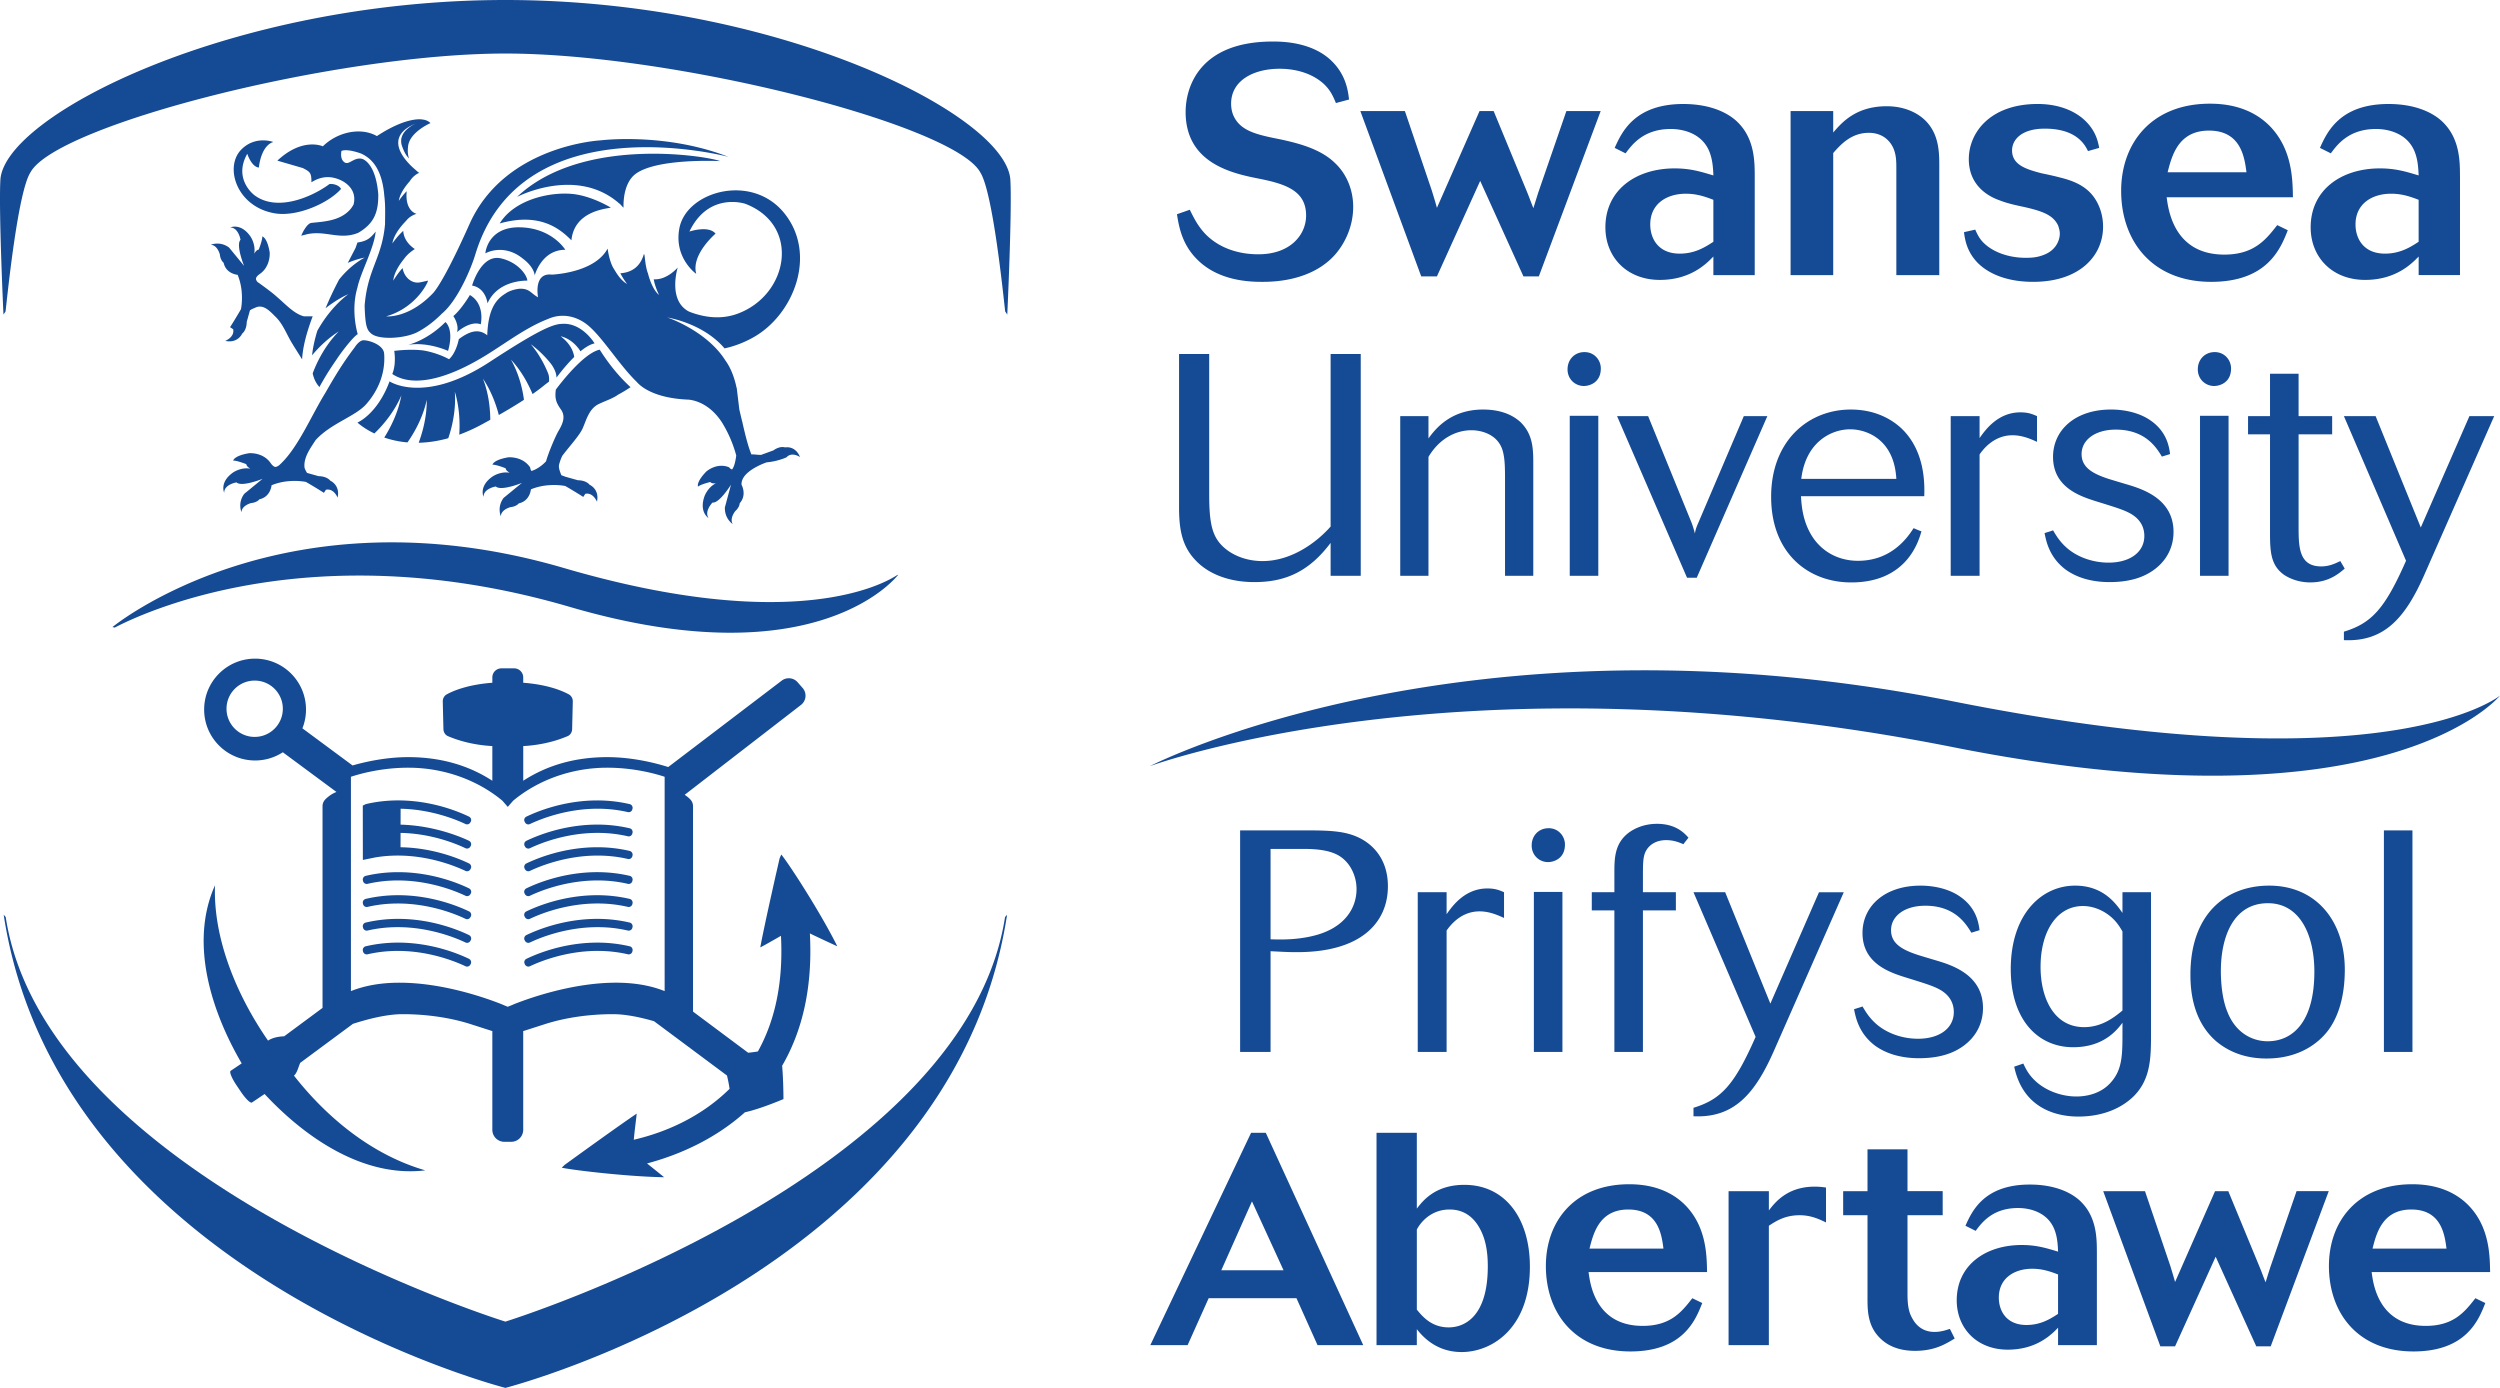 <svg xmlns="http://www.w3.org/2000/svg" width="1025.161" height="569.132" viewBox="0 0 1025.161 569.132"><g fill="#154A95"><path d="M343.354 388.05c-6.595-13.333-19.575-33.487-22.975-37.646l-.679 1.546c-.066.275-6.016 26.117-7.941 36.55 1.554-.787 4.208-2.308 6.466-3.596l2.03-1.162.062 1.53c.72 17.69-2.442 33.05-9.404 45.653l-.125.234c-1.28.225-2.638.4-3.992.533l-22.608-16.867V330.6a4.012 4.012 0 0 0-1.18-2.85 14.131 14.131 0 0 0-2.245-1.829l47.696-36.858a4.787 4.787 0 0 0 .666-6.95c-.691-.784-1.375-1.571-2.062-2.354a4.788 4.788 0 0 0-6.504-.655l-46.546 35.43c-4.63-1.471-14.321-4.059-24.984-4.059-13.033 0-24.587 3.254-34.47 9.684v-14.217c4.687-.254 11.408-1.18 18.208-4.08 1.096-.458 1.82-1.6 1.846-2.874l.27-11.313c.03-1.225-.587-2.358-1.591-2.916-2.625-1.455-8.563-4.009-18.738-4.792v-2.18a3.72 3.72 0 0 0-3.72-3.72h-5.226a3.716 3.716 0 0 0-3.716 3.72v2.18c-10.175.783-16.113 3.337-18.742 4.792-1 .558-1.617 1.687-1.587 2.916l.27 11.313c.03 1.275.755 2.416 1.842 2.875 6.804 2.896 13.53 3.825 18.213 4.079v14.217c-9.88-6.43-21.438-9.684-34.471-9.684-9.221 0-17.717 1.938-22.842 3.413l-20.57-15.225a20.742 20.742 0 0 0 1.474-7.7c0-11.53-9.346-20.875-20.879-20.875s-20.883 9.346-20.883 20.875c0 11.533 9.35 20.883 20.883 20.883 4.196 0 8.1-1.242 11.375-3.37l22.004 16.287c-2 .741-3.562 2.02-4.541 3a3.998 3.998 0 0 0-1.18 2.85v82.696l-15.737 11.646c-2.463.07-4.98.65-6.604 1.77-12.525-18.066-22.55-41.391-21.759-63.683-10.537 23.575-1.529 51.625 10.95 73.02l-4.533 3.05c-.596.405.446 2.993 2.317 5.788l1.937 2.871c1.88 2.792 3.884 4.734 4.484 4.334l5.183-3.492c16.725 17.962 40.587 34.38 65.892 31.304-21.588-6.233-40.138-21.346-53.85-38.846 1.262-.996 1.775-3.391 2.566-5.233l21.617-15.996c6.296-2.037 13.942-3.967 20.362-3.967 10.188 0 19.809 1.513 27.792 4.046-.017.034.092.067.313.1l8.725 2.804a4.554 4.554 0 0 0-.025.48v39.979a4.932 4.932 0 0 0 4.929 4.933h2.8a4.934 4.934 0 0 0 4.937-4.933v-39.98c0-.162-.004-.324-.025-.479l8.73-2.804c.22-.029.329-.066.312-.1 7.975-2.533 17.604-4.046 27.788-4.046 5.266 0 11.35 1.296 16.841 2.888l29.909 22.27c.425 1.767.812 3.634 1.062 5.463-12.525 12.35-27.542 18-38.008 20.563l-1.275.312.129-1.308c.179-1.796.396-3.621.596-5.263.179-1.462.375-3.041.466-4.141-8.633 5.825-29.404 20.929-29.529 21.008l-1.208 1.167c5.442 1.125 27.775 3.708 41.996 3.904a766.652 766.652 0 0 0-5.588-4.508l-1.42-1.134 1.75-.496c10.612-2.991 25.462-8.929 38.383-20.487 6.583-1.442 15.804-5.421 15.804-5.421s0-7.35-.538-13.67c8.475-14.572 12.334-32.288 11.442-52.7l-.067-1.56 1.405.684c2.55 1.225 7.087 3.333 9.845 4.604zm-238.916-85.87c-6.384 0-11.55-5.171-11.55-11.546 0-6.38 5.166-11.55 11.55-11.55 6.375 0 11.541 5.17 11.541 11.55 0 6.375-5.166 11.545-11.541 11.545zm168.104 104.237c-5.688-2.288-12.38-3.45-19.925-3.45-17.25 0-34.467 5.908-41.7 8.754-1.217.567-3.621 1.463-2.696 1.117 0 0-.62-.213-2.62-1.084-7.184-2.837-24.468-8.783-41.776-8.783-7.542 0-14.233 1.163-19.925 3.45V318.53c3.321-1.112 12.38-3.725 23.521-3.725 14.53 0 28.308 4.996 38.567 13.505l2.233 2.566 2.233-2.566c10.263-8.509 24.042-13.505 38.571-13.505 11.138 0 20.2 2.613 23.521 3.725v87.888z"/><path d="M215.038 335.8a1.5 1.5 0 0 0 .125 1.204l.146.255c.258.491.775.8 1.341.8.23 0 .454-.05.659-.15 3.983-1.888 14.666-6.284 27.779-6.284 4.241 0 8.404.467 12.379 1.392l.254.042h.088c.691 0 1.3-.459 1.487-1.146l.067-.28a1.558 1.558 0 0 0-.175-1.191 1.536 1.536 0 0 0-.967-.7 58.412 58.412 0 0 0-13.304-1.513c-13.867 0-24.958 4.655-29.075 6.65-.388.18-.68.517-.804.921zm.266 11.371a1.527 1.527 0 0 0 2.005.654c3.954-1.891 14.57-6.287 27.762-6.287 4.25 0 8.42.466 12.396 1.396l.258.041h.088c.691 0 1.3-.462 1.487-1.154l.063-.267c.108-.42.041-.845-.171-1.204a1.551 1.551 0 0 0-.967-.7 58.647 58.647 0 0 0-13.304-1.512c-13.85 0-24.942 4.65-29.08 6.654a1.54 1.54 0 0 0-.8.942c-.12.395-.082.829.126 1.2l.137.237zm42.917 1.767a58.389 58.389 0 0 0-13.304-1.513c-13.85 0-24.942 4.65-29.08 6.65a1.54 1.54 0 0 0-.8.942 1.5 1.5 0 0 0 .126 1.2l.141.258c.267.492.784.8 1.346.8.23 0 .45-.054.659-.154 3.987-1.887 14.666-6.28 27.775-6.28 4.241 0 8.408.468 12.379 1.393l.258.041h.088c.695 0 1.304-.462 1.491-1.146l.067-.279c.1-.404.042-.825-.171-1.179a1.588 1.588 0 0 0-.975-.733zm-42.933 17.742c.266.491.787.8 1.346.8a1.5 1.5 0 0 0 .662-.155c3.963-1.887 14.62-6.287 27.775-6.287 4.25 0 8.42.466 12.392 1.396l.258.041h.088c.691 0 1.304-.458 1.491-1.15l.059-.266a1.546 1.546 0 0 0-.171-1.2 1.503 1.503 0 0 0-.967-.705c-4.287-1.004-8.775-1.512-13.317-1.512-13.9 0-24.962 4.65-29.079 6.65a1.56 1.56 0 0 0-.804.954c-.12.396-.08.83.125 1.188l.142.245zm42.916 1.924a58.656 58.656 0 0 0-13.308-1.512c-13.858 0-24.95 4.65-29.07 6.646-.397.187-.68.516-.805.92-.125.409-.083.838.125 1.2l.142.267c.275.492.787.8 1.346.8.225 0 .445-.054.662-.15 3.963-1.887 14.604-6.287 27.775-6.287 4.246 0 8.417.47 12.396 1.396l.254.041h.088c.691 0 1.304-.458 1.491-1.141l.063-.28a1.525 1.525 0 0 0-.175-1.187 1.552 1.552 0 0 0-.984-.713zm.017 9.705a58.7 58.7 0 0 0-13.304-1.513c-13.846 0-24.942 4.65-29.08 6.654a1.54 1.54 0 0 0-.8.942c-.124.396-.087.82.122 1.196l.145.241a1.532 1.532 0 0 0 2.005.65c3.987-1.891 14.666-6.287 27.783-6.287 4.242 0 8.404.47 12.37 1.392l.259.041h.088a1.54 1.54 0 0 0 1.491-1.141l.067-.28a1.56 1.56 0 0 0-1.146-1.895zm.021 9.737a58.43 58.43 0 0 0-13.313-1.512c-13.85 0-24.941 4.645-29.07 6.65a1.522 1.522 0 0 0-.8.937c-.125.404-.08.838.25 1.442a1.527 1.527 0 0 0 2.004.65c3.979-1.888 14.662-6.284 27.775-6.284 4.241 0 8.408.467 12.379 1.392l.258.042h.088c.696 0 1.304-.467 1.487-1.13l.063-.279c.108-.42.046-.854-.171-1.212a1.572 1.572 0 0 0-.95-.696zm-65.888-23.75c-4.112-2-15.179-6.65-29.079-6.65-4.546 0-9.029.508-13.317 1.513a1.511 1.511 0 0 0-.966.7 1.587 1.587 0 0 0-.175 1.191l.066.284c.188.67.8 1.141 1.492 1.141l.254-.016.088-.021c3.975-.925 8.141-1.396 12.391-1.396 13.15 0 23.813 4.396 27.78 6.287a1.532 1.532 0 0 0 2.004-.654l.141-.233c.209-.375.255-.8.125-1.196a1.581 1.581 0 0 0-.804-.95zm0 9.446c-4.125-1.996-15.216-6.65-29.07-6.65-4.546 0-9.021.508-13.309 1.512-.412.1-.762.346-.992.717a1.574 1.574 0 0 0-.17 1.175l.066.283c.188.675.8 1.146 1.492 1.146l.254-.016.088-.021c3.975-.93 8.145-1.396 12.395-1.396 13.163 0 23.813 4.396 27.775 6.287a1.52 1.52 0 0 0 2-.65l.142-.254c.208-.366.254-.8.13-1.212a1.503 1.503 0 0 0-.8-.921zm-.021 9.704c-4.125-1.996-15.225-6.65-29.07-6.65a58.27 58.27 0 0 0-13.309 1.517 1.5 1.5 0 0 0-.966.704 1.529 1.529 0 0 0-.171 1.18l.062.282c.184.671.8 1.146 1.488 1.146l.258-.016.088-.021c3.97-.93 8.133-1.396 12.379-1.396 13.116 0 23.796 4.396 27.775 6.283a1.533 1.533 0 0 0 2.013-.65l.141-.241c.208-.375.254-.796.13-1.192a1.6 1.6 0 0 0-.818-.946zm-.012 9.738c-4.13-1.996-15.217-6.65-29.075-6.65-4.542 0-9.02.508-13.313 1.512a1.513 1.513 0 0 0-.945.7c-.217.371-.28.8-.175 1.204l.066.271a1.56 1.56 0 0 0 1.492 1.142l.254-.017.088-.02c3.966-.926 8.133-1.392 12.379-1.392 13.112 0 23.796 4.395 27.77 6.279.209.104.434.154.663.154.558 0 1.071-.304 1.346-.8l.133-.242c.2-.362.246-.787.121-1.196a1.571 1.571 0 0 0-.804-.945zm-38.55-41.567c3.03-.52 6.167-.78 9.32-.78 13.113 0 23.792 4.397 27.776 6.288.208.1.433.15.658.15a1.54 1.54 0 0 0 1.346-.8l.142-.258c.208-.37.254-.8.133-1.192a1.578 1.578 0 0 0-.808-.954c-4.013-1.946-14.692-6.43-28.096-6.642l.016-5.887c12.663.246 22.796 4.45 26.605 6.275.208.1.429.15.662.15a1.54 1.54 0 0 0 1.346-.8l.142-.242a1.5 1.5 0 0 0 .125-1.2 1.58 1.58 0 0 0-.805-.941c-2.183-1.059-13.641-6.263-28.07-6.625l.016-6.525c12.588.254 22.754 4.45 26.584 6.262a1.53 1.53 0 0 0 2.008-.646l.142-.254c.208-.367.258-.792.125-1.204a1.519 1.519 0 0 0-.8-.917c-4.125-2-15.217-6.654-29.075-6.654-4.546 0-9.021.508-13.284 1.525l-1.212.608.029 22.28 4.975-1.017zm92.146-208.225c-.113.016-.325-.004-.438.004.009.012.438-.004.438-.004-6.608 1.383-16.28 14.062-17.996 16.383-.475 3.721.15 5.375 2.058 8.088 2.005 2.812.955 5.633-.979 8.891-1.404 2.45-4.2 9.167-5.091 12.421-1.625 1.775-3.917 3.342-5.938 3.946-.412-.23-.583-1.458-.583-1.458-3.18-4.68-8.959-4.13-8.959-4.13-6.241 1.063-6.479 3.034-6.479 3.034 1.338-.146 5.404 1.458 5.404 1.458.017.963 1.655 1.846 1.655 1.846-3.788-.704-6.992 1.496-6.992 1.496-5.788 3.991-3.75 8.366-3.75 8.366.012-3.441 5.037-4.241 5.037-4.241 2.188 2.008 10.709-1.471 10.709-1.471l-7.496 6.146c-2.821 3.762-1.15 7.533-1.15 7.533.116-2.775 3.92-3.729 3.92-3.729 2.555-.267 3.442-1.558 3.442-1.558 4.617-.992 4.971-5.742 4.971-5.742 7.017-2.925 14.104-1.37 14.104-1.37 4.342 2.507 7.371 4.474 7.371 4.474L240 202.5c3.23-.696 4.796 3.233 4.796 3.233 1.104-5.183-2.983-6.925-2.983-6.925-1.671-1.983-4.788-1.862-4.788-1.862l-5.241-1.47c-.042-.068-1.575-.563-1.617-.643-.467-1.295-1.167-2.812-.93-4.212.363-1.45.805-2.6 1.326-3.692 2.733-3.662 6.866-8.116 8.246-11.025 1.462-3.058 2.475-7.97 6.416-10.07 1.596-.813 3.663-1.584 5.446-2.409l.004.004s.075-.033.171-.091c.946-.446 1.804-.905 2.438-1.392 3.208-1.72 5.27-3.18 5.27-3.18-2.641-2.453-7.437-7.162-12.637-15.374zm-15.883-5.472c4.829 1.197 7.512 5.338 7.995 6.138 1.959-1.604 3.963-2.866 5.788-3.245 0 0-5.158-8.659-13.433-8-.138 0-.28.008-.421.02h-.042l-.004.005c-4.221.291-11.813 4.27-29.175 15.616-26.796 17.517-41.004 7.938-41.004 7.938-5.034 13.541-13.163 16.883-13.163 16.883s2.404 2.296 6.933 4.471c.134-.12.242-.22.38-.358 1.47-1.417 3.329-3.45 5.008-5.65a46.905 46.905 0 0 0 2.346-3.338c.704-1.1 1.333-2.158 1.812-3.092.509-.925.884-1.725 1.134-2.287.262-.563.408-.883.408-.883l-.204.954a31.25 31.25 0 0 1-.609 2.512c-.266 1.038-.658 2.234-1.12 3.5-.459 1.275-1 2.617-1.617 3.93a55.89 55.89 0 0 1-3.467 6.387c2.709.93 5.88 1.68 9.504 1.992.109-.155.209-.288.321-.459a52.216 52.216 0 0 0 3.838-6.504 47.146 47.146 0 0 0 1.666-3.717c.48-1.216.896-2.375 1.192-3.383.321-1 .538-1.858.675-2.462l.23-.942s-.005.354-.017.975a30.59 30.59 0 0 1-.117 2.58 39.566 39.566 0 0 1-.43 3.653 49.655 49.655 0 0 1-.837 4.159 56.8 56.8 0 0 1-1.916 6.245c3.679-.079 7.72-.633 12.116-1.854.075-.212.142-.396.221-.633a52.19 52.19 0 0 0 1.838-7.32c.254-1.363.433-2.743.55-4.043.125-1.3.195-2.525.191-3.579a29.833 29.833 0 0 0-.054-2.554l-.046-.975s.1.342.263.942c.175.6.408 1.458.616 2.508.242 1.05.446 2.288.621 3.625.18 1.342.313 2.78.375 4.23a56.712 56.712 0 0 1-.054 6.337 69.808 69.808 0 0 0 9.088-4.109c1.245-.67 2.45-1.333 3.641-1.991a53.953 53.953 0 0 0-.383-6.025 45.444 45.444 0 0 0-.65-4.03c-.267-1.274-.554-2.47-.858-3.479a32.426 32.426 0 0 0-.792-2.425c-.208-.583-.325-.916-.325-.916l.52.82c.342.521.813 1.28 1.322 2.221.533.93 1.091 2.059 1.645 3.288a46.692 46.692 0 0 1 1.588 3.937 54.779 54.779 0 0 1 1.43 4.65c3.808-2.166 7.253-4.25 10.303-6.233a49.627 49.627 0 0 0-1.362-6.729 45.09 45.09 0 0 0-1.18-3.67c-.428-1.155-.862-2.234-1.291-3.13a30.26 30.26 0 0 0-1.07-2.167l-.434-.812s.225.254.608.691c.396.434.95 1.075 1.571 1.88.638.791 1.325 1.758 2.038 2.82a46.463 46.463 0 0 1 2.083 3.442 54.126 54.126 0 0 1 2.562 5.317c1.93-1.35 3.655-2.65 5.138-3.884h.004l1.604-1.216s.284-1.938-.446-3.604a49.869 49.869 0 0 0-1.304-2.896 43.15 43.15 0 0 0-1.841-3.384c-.634-1.062-1.267-2.041-1.855-2.837a29.447 29.447 0 0 0-1.462-1.925c-.371-.458-.58-.72-.58-.72l.73.566c.47.354 1.133.875 1.892 1.546.775.658 1.633 1.479 2.533 2.387a45.371 45.371 0 0 1 2.687 2.992c.138.158.263.329.396.491 0 0 2.342 2.917 2.321 5.755 0 0 3.254-4.546 7.27-8.484-.832-5.712-6.074-8.616-5.432-8.458zM112.85 87.504c9.025 1.459 21.863-4.183 27.004-10.029-.804-1.583-3.316-2.212-4.758-1.996-6.85 5.113-21.433 11.646-30.796 4.534 0 0-8.817-6.475-2.896-16.959 0 0 1.667 5.342 4.75 5.659 0 0 .692-8.821 5.921-10.488 0 0-7.283-2.78-13.096 3.07-7.137 7.184-1.925 23.655 13.871 26.21zm54.425 53.909c8.288-1.346 16.458 2.479 16.458 2.479 2.584-9.109-1.083-11.825-1.083-11.825-7.687 7.733-15.375 9.346-15.375 9.346zm29.863-8.421s1.929-8.242-4.45-12.017c0 0-3.38 5.77-6.796 8.646 0 0 2.458 3.42 1.529 6.575 0 0 5.375-4.883 9.717-3.204zm22.142-20.088s2.754-10.479 12.533-10.479c0 0-5.417-8.958-18.6-9.212-13.184-.259-14.146 10.408-14.146 10.408v.304c.004-.137 7.596-4.354 15.529 2.292 0-.004 4.138 2.879 4.683 6.687zm-79.142 9.959c-.784.687-1.642 1.554-2.53 2.495a46.215 46.215 0 0 0-2.65 3.063 51.89 51.89 0 0 0-4.237 6.18c-.22.374-.408.716-.588 1.037-.029.095-.066.191-.095.287-1 3.33-1.75 6.658-2.071 9.775a56.025 56.025 0 0 1 2.283-2.567 50.38 50.38 0 0 1 3.004-2.92c.996-.88 1.942-1.68 2.796-2.305a34.236 34.236 0 0 1 2.07-1.479c.51-.341.8-.537.8-.537s-.24.254-.657.704a31.84 31.84 0 0 0-1.667 1.883c-.68.784-1.404 1.75-2.154 2.804a46 46 0 0 0-2.184 3.371 51.694 51.694 0 0 0-3.329 6.659 33.8 33.8 0 0 0-.704 1.82c.475 2.188 1.375 4.1 2.817 5.613-.042-.096.466-1.038 1.287-2.42 1.734-3.08 3.654-5.984 5.671-8.91-.004-.003-.008-.003-.008-.003 3.116-4.65 7.32-9.688 8.704-10.384 0 0-3.008-9.496-.117-19.137 1.288-6.171 6.867-16.159 7.463-22.917-1.85 2.296-3.275 3.913-7.463 4.47l-.787 2.247v-.004l-3.18 6.108a35.923 35.923 0 0 1 4.459-1.588c.742-.212 1.362-.35 1.804-.437.433-.1.683-.15.683-.15s-.22.125-.604.35a20.29 20.29 0 0 0-1.558.954 34.464 34.464 0 0 0-4.3 3.363 36.704 36.704 0 0 0-3.68 3.891c-.14.175-.258.325-.383.484-.47.9-.975 1.858-1.533 2.979a153.574 153.574 0 0 0-2.733 5.791c-.434.967-.859 1.967-1.284 2.984a45.48 45.48 0 0 1 3.1-2.275c1.113-.746 2.167-1.409 3.105-1.921.92-.53 1.712-.93 2.27-1.192l.867-.42s-.27.22-.746.604a29.3 29.3 0 0 0-1.941 1.65zM255.68 85.15c-.121-5.233 1.124-11.246 5.312-14.096 9.229-6.283 34.283-4.987 34.283-4.987-5.212-2.084-56.67-10.492-83.237 14.666 0 0 24.32-12.72 41.879 2.692.65.408 1.22 1.325 1.762 1.725z"/><path d="M250.467 85.15s-6.404-4-13.68-5.325c-9.137-1.667-25.441 1.296-31.879 11.804 16.396-4.612 24.646 2.096 29.409 6.917 1.158-11.77 13.675-12.867 16.15-13.396zm-50.55 39.25c4.283-9.82 16.312-9.317 16.312-9.317.034-1.82-3.375-7.42-10.8-9.133-8.208-1.892-11.846 11.158-11.846 11.158 5.692.975 6.334 7.292 6.334 7.292zm-51.329 15.183c-1.688.492-3.075 2.767-3.075 2.767-4.65 6.158-7.634 10.958-12.121 18.792-5.596 9.037-11.03 22.108-18.2 28.958-.638.596-.904.967-1.921 1.325-1.013.363-2.225-1.442-2.225-1.442-3.18-4.683-8.954-4.133-8.954-4.133-6.242 1.063-6.484 3.038-6.484 3.038 1.342-.15 5.409 1.454 5.409 1.454.012.962 1.654 1.85 1.654 1.85-3.792-.704-6.996 1.491-6.996 1.491-5.792 3.992-3.75 8.367-3.75 8.367.013-3.442 5.038-4.237 5.038-4.237 2.187 2.008 10.708-1.467 10.708-1.467l-7.5 6.146c-2.82 3.762-1.15 7.529-1.15 7.529.117-2.77 3.92-3.725 3.92-3.725 2.555-.267 3.442-1.563 3.442-1.563 4.617-.987 4.971-5.741 4.971-5.741 7.013-2.925 14.104-1.367 14.104-1.367a186.679 186.679 0 0 1 7.371 4.471l.825-1.275c3.23-.692 4.796 3.233 4.796 3.233 1.104-5.183-2.98-6.92-2.98-6.92-1.67-1.98-4.787-1.863-4.787-1.863l-4.775-1.342a9.922 9.922 0 0 1-1.012-2.041c-.58-4.242 2.492-8.242 4.542-11.442 6.291-6.854 16.066-9.6 20.625-14.583 4.05-4.55 8.129-11.688 7.462-20.855-.287-3.966-7.317-5.812-8.937-5.425zm-51.15-26.887c2.929 7.017 1.37 14.1 1.37 14.1-2.508 4.346-4.47 7.375-4.47 7.375l1.275.825c.691 3.23-3.234 4.796-3.234 4.796 5.188 1.108 6.93-2.984 6.93-2.984 1.974-1.666 1.862-4.783 1.862-4.783l1.333-4.775a9.754 9.754 0 0 1 2.046-1.012c2.57-1.35 4.738.2 6.37 1.641.6.563 1.2 1.13 1.784 1.754 3.504 3.184 4.98 8.03 7.509 11.838l-.009.03 3.68 5.866c.187-3.584 1.024-7.509 2.208-11.425a91.674 91.674 0 0 1 2.129-6.213h-3.042a1.972 1.972 0 0 0-.496 0c-4.258-1.096-7.579-5.025-11.583-8.387-1.242-1.154-4.23-3.359-6.654-5.113-.704-.508-1.08-.591-1.442-1.604-.362-1.012 1.45-2.225 1.45-2.225 4.68-3.18 4.13-8.958 4.13-8.958-1.063-6.242-3.038-6.48-3.038-6.48.15 1.338-1.454 5.409-1.454 5.409-.963.012-1.846 1.65-1.846 1.65.7-3.788-1.5-6.992-1.5-6.992-3.988-5.791-8.363-3.75-8.363-3.75 3.438.013 4.242 5.038 4.242 5.038-2.008 2.191 1.463 10.708 1.463 10.708l-6.142-7.5c-3.767-2.82-7.533-1.15-7.533-1.15 2.775.117 3.729 3.925 3.729 3.925.27 2.546 1.558 3.433 1.558 3.433.988 4.609 5.738 4.963 5.738 4.963z"/><path d="M181.23 128.58l.003.003c6.575-5.495 12.055-18.837 13.634-24.1 18.85-62.737 103.833-40.17 103.833-40.17-26.162-10.13-52.529-6.746-52.529-6.746s-39.225 1.95-53.654 34.341c-8.646 19.396-13.017 26.092-14.85 28.213-.004 0-.004-.004-.009-.004-10.058 10.625-19.308 9.604-19.308 9.604 9.692-2.767 14.558-9.808 15.825-11.904 0 0 1.258-2.009 1.33-2.734-.847.125-3.092.78-4.092.792-3.021.117-5.717-2.433-6.321-5.942-2.23 2.405-3.821 5.15-3.821 5.15.304-3.354 2.742-6.891 4.533-9.07.421-.621.959-1.2 1.513-1.725l.391-.405.017.03c1.221-1.08 2.388-1.8 2.388-1.8s-4.538-2.667-4.755-7.45c-2.533 2.304-4.458 5.154-4.458 5.154.588-3.663 3.758-7.367 5.683-9.321 1.617-2.13 4.238-2.813 4.238-2.813s-4.838-.97-4.054-9.287c-1.909 1.996-3.246 3.975-3.246 3.975.475-3 2.696-6.025 4.542-8.1 1.525-2.504 3.816-3.383 3.816-3.383a10.72 10.72 0 0 1-1.308-1.088 40.548 40.548 0 0 1-1.738-1.546 28.091 28.091 0 0 1-2.875-3.196c-.933-1.266-1.858-2.72-2.329-4.379a7.107 7.107 0 0 1-.312-2.541c.025-.855.291-1.667.629-2.388.367-.708.812-1.346 1.325-1.842.483-.537 1.037-.941 1.53-1.308a15.893 15.893 0 0 1 2.59-1.47c.655-.292 1.026-.463 1.026-.463s-.363.191-.996.52c-.625.338-1 .563-1.954 1.317-.463.396-.971.817-1.4 1.359-.467.508-.838 1.133-1.134 1.804-.266.683-.458 1.425-.433 2.187a6.36 6.36 0 0 0 .433 2.263c.742 1.983 1.442 3.5 2.788 4.854-.538-1.642-.596-2.983-.396-4.863.517-5.904 9.192-9.629 9.192-9.629s-1-1.212-3.163-1.45c0 0-6.079-1.579-18.8 6.771-6.391-3.646-15.933-1.904-22.166 4.204 0 0-8.225-3.883-18.65 5.871l10.4 3.025c3.079 1.546 3.595 2.042 3.57 5.85 4.696-2.97 8.755-2.425 12.263-.75 2.07 1.025 6.48 4 5.02 9.854-.474.842-.99 1.642-1.64 2.304-4.143 4.442-10.55 4.713-15.676 5.246-1.717.259-3.412 3.5-4.154 5.234l1.45-.342c7.933-2.313 14.12 2.425 21.97-.846 6.26-3.704 8.247-8.104 8.18-15.704-.904-11.258-5.025-14.092-6.633-14.608-3.255-.813-5.3 2.612-7.117 1.495-2.18-1.341-1.342-4.754-1.342-4.754 2.163-.858 6.463.488 8.209 1.154 2.316 1.192 8.283 4.121 9.333 17.117.492 3.983.358 6.904.32 11.738-1.25 14.12-7.14 18.258-8.37 33.416.242 8.68 1.008 10.121 2.808 11.563 3.325 2.662 13.946 1.912 18.892-.704 3.754-1.984 7.096-4.638 10.008-7.584zm-20.476 25.053zm0 0c-.016.042-.016.034 0 0zm.034-.079c.025-.054.05-.12.066-.158a8.06 8.06 0 0 0-.066.158zm161.15 29.909c-2.388-.671-4.763 1.216-4.763 1.216l-4.904 1.796c-.28.263-3.8-.329-4.13-.087-.882-2.138-1.845-5.196-3.2-10.959l-.007-.05c-.196-.825-.392-1.7-.6-2.637h-.025l-1.13-4.775-1.058-8.763s-.062-.229-.17-.6c-1.5-6.95-4.184-10.308-4.392-10.65l-.005.013c-7.675-12.33-23.758-17.746-23.937-17.784.717.138 14.746 2.425 23.5 12.68 4.025-.884 7.896-2.334 11.78-4.509 16.62-9.3 26.295-33.983 12.77-50.866-13.35-16.671-40.133-9.059-43.058 6.037-2.38 12.283 6.904 18.788 6.904 18.788-2.225-7.888 7.916-16.505 7.916-16.505-2.883-3.508-10.72-.854-10.72-.854 7.92-16.504 22.933-11.375 22.933-11.375 22.808 8.763 17.77 37.271-3.1 45.034-6.817 2.537-13.758 1.583-19.913-.796-8.987-4.521-4.716-18.121-4.716-18.121s-4.363 5.2-9.813 4.833c-.004 0-.008-.004-.016-.004.487 3.113 2.187 6.438 2.187 6.438-3.075-2.43-4.537-8.775-4.537-8.775h.004c-1.43-3.5-1.263-9.488-1.817-7.646-.796 2.625-2.917 6.979-9.358 7.508-.059.004-.117-.017-.175-.012 1.166 2.37 2.766 4.391 2.766 4.391-2.25-1.146-4.166-4.012-5.241-5.908-2.03-2.833-2.746-8.583-2.746-8.583-4.604 8.55-17.804 10.383-22.867 10.679-7.691-.925-5.654 9.287-5.654 9.287-2.78-1.462-3.417-3.462-6.992-3.504-1.629-.087-4.887.833-6.316 1.942-4.038 2.437-7.159 6.496-7.534 17.154-3.85-3.113-7.766-1.3-11.658 1.57 0 0-.98 5.522-4.008 8.242-4.85-2.645-10.288-3.654-11.513-3.691l.017-.004s-4.396-.542-10.98.275c0 0 .95 5.204-.8 9.475 9.892 6.604 25.559-.346 34.246-5.234 9.905-5.458 19.205-13.32 29.605-17.325 5.22-2.346 10.758-1.396 15.183 1.675 6.342 4.404 13.542 16.684 21.12 24.038.426.412 4.988 6.57 20.76 7.337 0 0 8.274-.158 14.445 9.638.28.466.575.966.87 1.5.222.396.447.775.66 1.204a50.69 50.69 0 0 1 4.158 10.6c-.167 1.208-.384 2.53-.738 3.667a7.472 7.472 0 0 1-.696 1.637c-.008 0-.016-.004-.029-.004-.167 1.062-1.53-.504-1.53-.504-5.053-2.013-9.274 1.75-9.274 1.75-4.3 4.446-3.408 6.204-3.408 6.204.966-.892 5.025-1.904 5.025-1.904.537.775 2.304.562 2.304.562-3.35 1.6-4.654 5.234-4.654 5.234-2.346 6.587 1.645 9 1.645 9-1.87-2.825 1.621-6.359 1.621-6.359 2.813.384 7.58-7.341 7.58-7.341l-2.509 9.333c-.146 4.7 3.23 6.833 3.23 6.833-1.43-2.341 1.024-5.304 1.024-5.304 1.842-1.679 1.834-3.25 1.834-3.25 3.075-3.458.754-7.554.754-7.554-.434-5.67 10.283-9.204 10.283-9.204 4.77-.434 8.163-2.075 8.163-2.075 2.15-2.425 5.525-.1 5.525-.1-1.971-4.875-6.121-3.954-6.121-3.954zm46.408 52.196l-.45.154c-5.212 3.458-42.312 24.725-136.687-2.896-114.971-33.654-185.084 24.22-185.084 24.22l.908.217c10.305-5.383 80.684-39.462 186.621-8.487 102.421 29.98 134.692-13.208 134.692-13.208zm-161.15 333.475s183.271-46.821 205.771-194.046l-.838.979c-16.462 107.267-204.933 165.896-204.933 165.896h.083S18.817 483.338 2.35 376.067l-.842-.983C24.004 522.313 207.275 569.13 207.275 569.13"/><path d="M207.146 21.95c69.546 0 184.317 29.3 194.83 48.742 5.153 8.016 9.37 49.675 10.212 57.02l.862 1.288s1.984-42.337 1.267-55.17C412.837 47.27 319.275 0 207.146 0h.175C95.204 0 1.633 47.27.154 73.825c-.717 12.833 1.267 55.17 1.267 55.17l.862-1.287c.838-7.345 5.055-49.004 10.209-57.02C23.008 51.25 137.779 21.95 207.325 21.95m817.838 263.284s-45.637 56.691-224.35 21.137c-200.5-39.817-329.342 7.82-329.342 7.82s128.909-66.445 329.438-26.587c178.642 35.534 224.254-2.37 224.254-2.37zM471.705 551.592h15.291l8.634-19.237h36.008l8.633 19.237h18.742l-39.954-87.058h-6.042l-41.312 87.058zm54.629-30.708h-25.525l12.579-28.238 12.946 28.238zm38.129 30.708h16.525v-6.537c2.096 2.591 7.646 9.37 18.375 9.37 12.333 0 27.992-9.616 27.992-35.02 0-19.609-9.984-33.542-26.884-33.542-11.962 0-17.012 6.537-19.483 9.742V464.53h-16.525v87.062zm16.525-47.354c0-.125 3.946-8.263 13.442-8.263 6.287 0 10.358 3.575 12.825 8.634 2.466 4.933 2.837 10.604 2.837 14.675 0 20.716-9.617 25.033-16.029 25.033-7.03 0-10.725-4.437-13.07-7.275v-32.804zm112.975 28.117c-4.317 5.55-8.88 11.345-20.346 11.345-19.487 0-21.579-17.387-22.2-22.075h48.588c-.125-6.904-.25-18.62-9-27.5-7.646-7.645-17.509-8.508-22.938-8.508-22.316 0-34.158 15.046-34.158 33.542 0 19.358 11.962 35.02 34.65 35.02 21.704 0 26.758-12.95 29.475-19.854l-4.07-1.97zm-42.17-20.35c1.6-6.288 4.066-16.03 15.903-16.03 12.334 0 13.688 10.359 14.43 16.03h-30.334zm73.553-23.55h-16.52v63.137h16.52v-48.954c2.838-1.85 6.538-4.317 12.58-4.317 4.562 0 7.77 1.48 10.854 2.959v-14.305a28.988 28.988 0 0 0-4.688-.37c-11.22 0-16.275 6.537-18.741 9.741v-7.891zm40.45 0h-9.983v9.866h9.983v34.896c0 5.55.617 11.1 5.184 15.538 4.804 4.808 11.341 5.179 14.3 5.179 8.137 0 12.579-2.838 16.279-5.054l-1.975-3.946c-1.975.616-3.696 1.233-6.288 1.233-1.229 0-6.166 0-9.125-5.55-1.229-2.096-1.975-4.687-1.975-9.987v-32.31h14.43v-9.866h-14.43v-17.142h-16.4v17.142zm94.05 25.033c0-5.796-.124-14.18-6.287-20.47-3.575-3.7-10.483-7.276-21.208-7.276-18.746 0-23.68 10.85-26.392 16.896l4.196 2.096c2.466-3.33 6.904-9.371 17.383-9.371 4.688 0 11.717 1.604 14.675 8.262 1.359 3.084 1.609 6.413 1.73 9.617-4.938-1.48-8.88-2.712-14.922-2.712-14.679 0-26.637 8.137-26.637 22.691 0 11.346 8.142 20.225 20.962 20.225 11.717 0 17.884-6.166 20.596-9v7.154h15.909v-38.112zm-15.908 25.28c-3.204 2.095-7.154 4.562-12.95 4.562-8.258 0-11.342-5.796-11.342-11.221 0-8.017 6.413-11.838 13.684-11.838 4.196 0 7.4 1.109 10.608 2.342v16.154zm41.938 13.316h6.041l16.65-36.746 16.646 36.746h5.921l23.8-63.63h-13.196l-10.85 31.446-1.854 5.921c-1.354-3.329-1.475-3.946-2.712-6.904l-12.58-30.458h-5.425l-16.4 37.241c-.858-3.083-1.108-3.82-1.97-6.658l-10.363-30.583h-17.137l23.429 63.625zm129.187-19.73c-4.316 5.55-8.879 11.346-20.346 11.346-19.483 0-21.579-17.387-22.195-22.075h48.583c-.125-6.904-.246-18.62-9-27.5-7.646-7.645-17.513-8.508-22.938-8.508-22.32 0-34.158 15.046-34.158 33.542 0 19.358 11.963 35.02 34.65 35.02 21.704 0 26.763-12.95 29.475-19.854l-4.07-1.97zm-42.175-20.35c1.6-6.287 4.071-16.029 15.909-16.029 12.333 0 13.683 10.359 14.429 16.03h-30.338zM521.013 390.059c7.462.383 8.233.383 10.937.383 26.63 0 37.18-12.48 37.18-27.017 0-11.583-6.692-17.629-12.48-20.2-5.15-2.316-11.062-2.7-19.687-2.7H508.53v90.838h12.483v-41.304zm0-41.946h13.767c11.062 0 15.054 2.575 17.754 5.791 2.058 2.446 3.733 6.305 3.733 10.68 0 7.85-4.887 15.7-16.73 18.912-7.587 2.058-14.92 1.804-18.524 1.675v-37.058zm72.196 33.45c1.287-1.8 5.658-7.846 13.504-7.846 4.375 0 7.98 1.8 10.037 2.7v-10.55c-1.804-.775-3.475-1.546-6.82-1.546-9.392 0-14.538 7.463-16.725 10.55v-9.004h-11.838v65.488h11.838v-49.792zm47.487-15.821h-11.708v65.617h11.708v-65.617zm-12.608-19.046c0 4.117 3.217 6.82 6.692 6.82 2.187 0 6.95-1.287 6.95-7.203 0-3.346-2.575-6.692-6.692-6.692-4.12 0-6.95 3.088-6.95 7.075zm45.62 26.633h13.51v-7.462h-13.51v-6.304c0-5.663 0-8.621 1.418-10.938 1.287-2.187 3.987-4.116 8.108-4.116 3.087 0 5.275.904 7.075 1.675.517-.771 1.546-1.93 2.058-2.7-1.416-1.546-4.887-5.663-12.866-5.663-5.405 0-9.263 1.93-11.58 3.604-5.791 4.375-5.92 10.421-5.92 16.338v8.108h-9.267v7.463H662v58.029h11.708v-58.034zm72.197-7.458l-19.942 45.675-18.53-45.675h-12.99l25.474 59.313c-8.62 19.558-14.029 25.604-25.475 29.079v3.475c16.596.775 25.217-9.133 33.067-27.017l28.562-64.846h-10.166zm65.837 15.567c-.383-2.959-1.287-9.138-7.983-13.767-4.758-3.346-11.063-4.504-16.208-4.504-14.796 0-23.805 8.492-23.805 19.43 0 12.607 11.325 16.212 17.888 18.27 7.075 2.187 10.42 3.217 12.996 4.504 1.8.9 6.558 3.471 6.558 9.65 0 6.559-5.787 10.934-14.667 10.934-6.562 0-12.866-2.317-17.112-6.046-2.958-2.575-4.504-5.275-5.663-7.205-.9.384-2.445.771-3.47 1.155.641 3.087 1.8 9.779 8.62 14.929 5.146 3.729 11.58 5.146 18.013 5.146 7.075 0 13.767-1.417 19.042-5.659 4.504-3.604 7.204-8.75 7.204-14.929 0-13.896-13.254-17.754-19.813-19.683-.9-.259-6.433-1.93-6.82-2.059-6.692-2.187-11.067-4.758-11.067-10.162 0-5.788 5.533-10.038 14.025-10.038 12.22 0 16.72 7.463 18.912 11.067.904-.262 2.45-.775 3.35-1.033zm58.605-15.567v8.492c-2.7-3.859-7.85-11.196-19.43-11.196-13.766 0-26.375 11.708-26.375 34.225 0 20.713 11.067 32.038 25.605 32.038 12.737 0 18.141-7.334 20.2-10.034v3.73c0 9.262 0 15.312-4.63 20.587-3.475 4.117-8.879 5.92-14.283 5.92-6.046 0-12.354-2.316-16.6-6.178-2.958-2.7-4.117-5.146-5.146-7.334l-3.733 1.288c3.862 18.4 19.3 20.458 26.25 20.458 11.062 0 18.529-4.117 22.904-8.492 6.946-7.075 6.946-16.083 6.946-25.862V365.87h-11.708zm0 48.504c-2.959 2.446-8.234 6.821-15.696 6.821-12.613 0-17.888-12.225-17.888-24.704 0-14.796 6.821-24.963 17.371-24.963 3.217 0 6.558 1.03 9.52 2.959 3.73 2.446 5.405 5.275 6.693 7.462v32.425zm91.17-16.729c0-20.07-11.833-34.483-31.008-34.483-17.5 0-32.296 11.325-32.296 36.541 0 6.05.775 18.788 10.554 27.276 7.205 6.05 15.309 7.079 20.584 7.079 14.287 0 21.87-7.08 25.091-11.196 4.375-5.658 7.075-14.146 7.075-25.217zm-12.479.775c0 20.971-9.133 28.563-19.17 28.563-6.559 0-13.38-3.73-16.6-12.35-1.03-2.446-2.571-7.98-2.571-16.471 0-13.767 5.016-27.792 19.3-27.792 13.258 0 19.041 13.254 19.041 28.05zm40.221-57.9h-11.704v90.838h11.704V340.52zM557.992 145.158h-12.354v70.767c-5.792 6.559-16.083 14.154-27.92 14.154-8.622 0-15.568-3.987-18.655-8.879-2.317-3.604-3.217-8.62-3.217-18.396v-57.646h-12.354v63.175c0 9.521 1.546 16.08 6.95 21.613 4.888 5.146 13.125 8.75 23.933 8.75 12.096 0 22.13-3.858 31.263-16.083v13.508h12.354v-90.963zm70.75 44.905c0-6.05-.129-12.221-5.529-17.238-1.288-1.029-5.533-4.887-15.058-4.887-13.642 0-19.813 8.362-22.388 11.833v-9.133h-11.579v65.487h11.58v-48.767c4.5-7.591 11.324-10.933 17.628-10.933 3.859 0 10.938 1.546 12.867 8.617.9 3.475.9 6.82.9 13.9v37.179h11.58v-46.058zm26.663-19.555h-11.709v65.617h11.709v-65.617zm-12.609-19.045c0 4.12 3.217 6.82 6.692 6.82 2.188 0 6.95-1.287 6.95-7.208 0-3.346-2.575-6.692-6.692-6.692-4.12.005-6.95 3.092-6.95 7.08zm72.28 19.175l-18.655 43.741c-1.029 2.317-1.158 3.088-1.416 4.375-.517-2.187-1.163-3.858-1.288-4.245l-17.883-43.871h-12.738l28.692 66.258h3.988l28.95-66.258h-9.65zm73.995 32.808c.13-4.63.517-18.658-9.65-28.046-5.145-4.633-12.095-7.462-20.458-7.462-17.63 0-32.683 12.995-32.683 35.77 0 23.413 15.437 35.126 32.812 35.126 22.517 0 27.534-16.342 28.821-20.971-.904-.259-2.317-.9-3.217-1.288-2.316 3.604-8.879 13.384-22.775 13.384-1.929 0-11.195 0-17.758-8.492-5.017-6.692-5.404-14.275-5.658-18.009h50.566zm-50.437-7.075c1.8-15.058 12.225-20.33 20.07-20.33 6.43 0 18.013 3.86 18.913 20.33h-38.983zm73.12-10.038c1.288-1.804 5.663-7.845 13.51-7.845 4.374 0 7.978 1.795 10.037 2.695v-10.545c-1.8-.775-3.475-1.546-6.821-1.546-9.392 0-14.538 7.462-16.73 10.55v-9.004h-11.837v65.487h11.838v-49.792zm78.113-.129c-.387-2.958-1.287-9.133-7.979-13.766-4.758-3.346-11.062-4.505-16.212-4.505-14.792 0-23.8 8.492-23.8 19.425 0 12.617 11.325 16.217 17.883 18.275 7.075 2.188 10.42 3.217 12.996 4.5 1.8.9 6.558 3.476 6.558 9.65 0 6.559-5.787 10.934-14.666 10.934-6.559 0-12.863-2.317-17.109-6.046-2.958-2.575-4.5-5.275-5.658-7.204-.9.383-2.446.77-3.48 1.154.647 3.088 1.809 9.78 8.626 14.93 5.146 3.728 11.579 5.145 18.008 5.145 7.075 0 13.767-1.417 19.042-5.658 4.504-3.604 7.208-8.75 7.208-14.93 0-13.891-13.254-17.75-19.817-19.679-.9-.258-6.429-1.929-6.82-2.058-6.688-2.188-11.063-4.758-11.063-10.167 0-5.787 5.533-10.033 14.02-10.033 12.226 0 16.73 7.462 18.913 11.062.905-.258 2.446-.775 3.35-1.029zm23.984-15.696h-11.704v65.617h11.704v-65.617zm-12.609-19.045c0 4.12 3.217 6.82 6.692 6.82 2.188 0 6.946-1.287 6.946-7.208 0-3.346-2.575-6.692-6.692-6.692-4.116.005-6.946 3.092-6.946 7.08zm41.325 26.637h13.767v-7.462h-13.767v-17.371h-11.712v17.37h-9.008v7.463h9.008v40.788c0 7.85.517 13.125 5.792 16.854 1.933 1.287 5.662 3.087 10.683 3.087 7.592 0 11.708-3.604 14.154-5.662-.517-.9-1.287-2.188-1.8-3.088-2.187 1.03-4.504 2.188-7.85 2.188-9.262 0-9.262-8.233-9.262-16.6V178.1zm70.055-7.462l-19.942 45.67-18.53-45.67h-13l25.48 59.312c-8.62 19.559-14.025 25.604-25.48 29.08v3.47c16.6.775 25.226-9.133 33.072-27.016l28.558-64.846h-10.158zM482.625 87.85c.788 4.858 1.971 12.35 8.409 18.658 8.804 8.8 21.683 9.067 26.412 9.067 3.946 0 19.317 0 29.304-10.38 4.73-4.995 8.146-12.353 8.146-20.366 0-7.229-2.891-13.662-7.358-17.87-6.042-6.046-15.638-8.28-22.075-9.726-9.983-1.975-17.083-3.416-19.842-10.25-.658-1.704-.787-3.416-.787-4.462 0-9.596 9.333-14.325 19.846-14.325 8.016 0 14.454 2.625 18.529 6.567 2.362 2.366 3.416 4.604 4.6 7.491l5.387-1.446c-.396-3.154-1.05-9.591-6.704-15.37-8.012-8.284-20.758-8.409-24.567-8.409-30.095 0-35.745 18.654-35.745 28.904 0 21.288 19.579 25.234 30.091 27.334 11.3 2.233 19.313 5.125 19.313 15.112 0 7.884-6.438 15.9-19.575 15.9-7.888 0-15.638-2.362-21.292-7.879-3.417-3.42-5.125-6.97-6.833-10.387l-5.259 1.837zm100.171 25.488h6.438l17.737-39.155 17.738 39.155h6.308l25.363-67.8h-14.063l-11.562 33.504-1.971 6.312c-1.446-3.55-1.575-4.208-2.896-7.362l-13.4-32.454h-5.78l-17.474 39.687c-.917-3.287-1.18-4.08-2.104-7.1l-11.038-32.587h-18.267l24.971 67.8zm136.755-41.13c0-6.179-.138-15.108-6.705-21.812-3.808-3.942-11.17-7.75-22.604-7.75-19.966 0-25.225 11.562-28.116 18l4.466 2.233c2.634-3.546 7.359-9.987 18.53-9.987 4.995 0 12.487 1.708 15.637 8.804 1.446 3.287 1.708 6.833 1.842 10.246-5.255-1.575-9.463-2.888-15.9-2.888-15.638 0-28.384 8.671-28.384 24.18 0 12.091 8.671 21.55 22.338 21.55 12.483 0 19.05-6.567 21.941-9.592v7.62h16.955V72.209zm-16.955 26.938c-3.416 2.233-7.625 4.862-13.8 4.862-8.8 0-12.087-6.179-12.087-11.958 0-8.542 6.833-12.612 14.583-12.612 4.463 0 7.888 1.179 11.3 2.495v17.213zm92.63-31.796c0-5.65-.396-12.354-5.388-17.608-3.55-3.68-9.2-6.175-16.162-6.175-12.746 0-18.53 6.833-21.942 10.775v-8.8h-17.475v67.275h17.475V62.75c3.02-3.417 7.354-8.283 14.583-8.283 6.309 0 9.592 4.075 10.646 7.887.658 2.234.658 4.596.658 6.83v43.629h17.609V67.35zm10.141 27.854c.396 3.154 1.18 8.017 5.65 12.617 2.888 2.892 9.588 7.75 22.734 7.75 19.312 0 28.646-10.908 28.646-22.604 0-5.65-2.105-10.638-5.255-13.93-3.808-3.941-8.937-5.383-12.616-6.308-2.496-.658-4.996-1.179-7.496-1.704-5.913-1.58-11.954-3.283-11.954-9.333 0-4.338 3.812-8.938 13.404-8.938 13.27 0 16.558 6.838 17.737 9.2l4.6-1.312c-.529-2.63-1.312-6.567-5.254-10.646-4.204-4.333-11.037-7.354-19.975-7.354-19.579 0-28.25 11.82-28.25 22.604 0 12.217 10.117 16.03 12.746 16.95 3.025 1.18 6.042 1.837 9.07 2.496 8.538 1.841 12.876 3.55 14.847 7.883.396 1.188.658 2.233.658 3.288 0 .395 0 6.57-7.362 8.933-2.23.792-4.463.925-6.567.925-7.359 0-13.667-2.5-17.346-6.175-1.842-1.842-2.63-3.683-3.417-5.388l-4.6 1.046zm128.442-2.891c-4.6 5.912-9.462 12.091-21.683 12.091-20.763 0-22.996-18.529-23.65-23.52h51.775c-.134-7.355-.263-19.842-9.596-29.305-8.146-8.15-18.658-9.062-24.442-9.062-23.783 0-36.4 16.029-36.4 35.737 0 20.63 12.746 37.321 36.925 37.321 23.13 0 28.513-13.8 31.404-21.158l-4.333-2.104zm-44.937-21.684c1.708-6.704 4.337-17.079 16.95-17.079 13.141 0 14.587 11.038 15.375 17.08h-32.325zm119.875 1.58c0-6.18-.13-15.109-6.7-21.813-3.813-3.942-11.171-7.75-22.605-7.75-19.975 0-25.229 11.562-28.116 18l4.466 2.233c2.625-3.546 7.359-9.987 18.53-9.987 4.995 0 12.483 1.708 15.637 8.804 1.446 3.287 1.708 6.833 1.842 10.246-5.254-1.575-9.463-2.888-15.9-2.888-15.638 0-28.38 8.671-28.38 24.18 0 12.091 8.671 21.55 22.338 21.55 12.483 0 19.05-6.567 21.946-9.592v7.62h16.95V72.209zM991.8 99.145c-3.417 2.233-7.621 4.862-13.8 4.862-8.8 0-12.088-6.179-12.088-11.958 0-8.542 6.834-12.612 14.584-12.612 4.466 0 7.887 1.179 11.3 2.495v17.213z"/></g></svg>